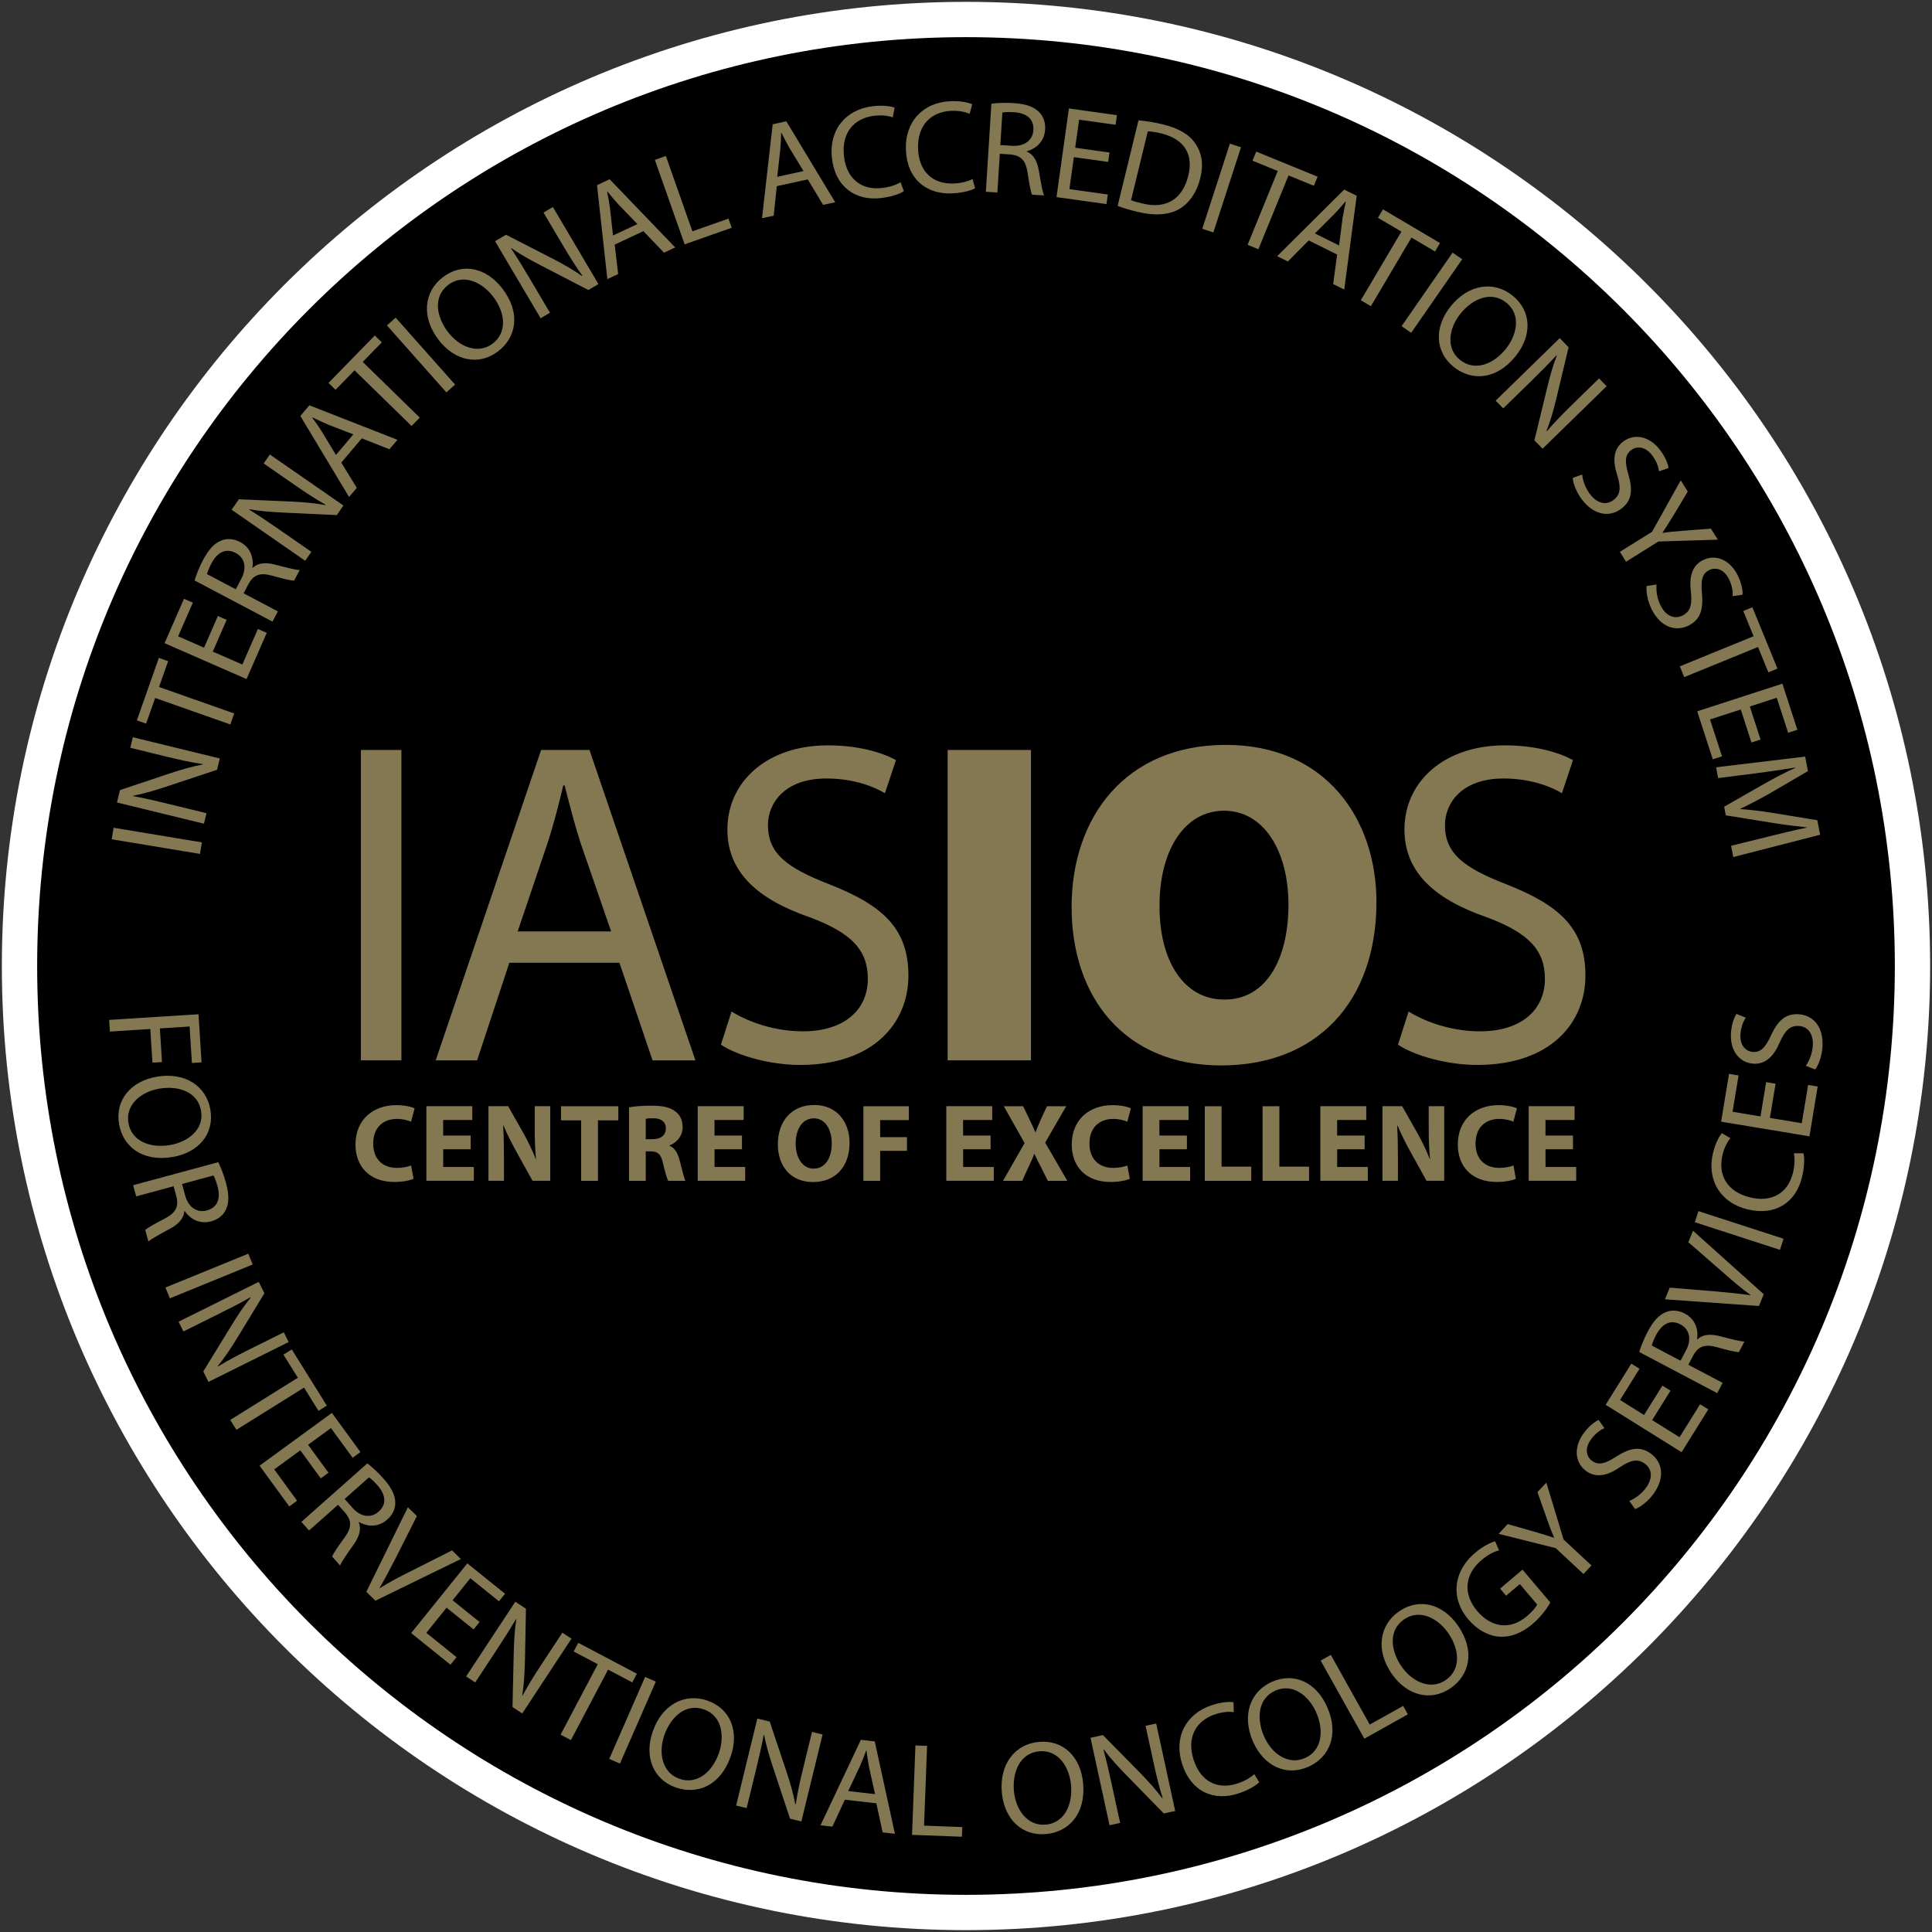 <?xml version="1.0" encoding="UTF-8"?> <svg xmlns="http://www.w3.org/2000/svg" xmlns:xlink="http://www.w3.org/1999/xlink" id="a" data-name="Ebene_1" width="520" height="520" viewBox="0 0 520 520"><rect x="0" y="0" width="520" height="520" fill="#333333" stroke="none"/><defs><clipPath id="b"><rect x=".5" y=".5" width="519" height="519" fill="none"></rect></clipPath></defs><g clip-path="url(#b)"><path d="M260,514.5c140.33,0,254.5-114.17,254.5-254.5S400.33,5.5,260,5.5,5.5,119.67,5.5,260s114.17,254.5,254.5,254.5Z" fill="none" stroke="#fff" stroke-width="10"></path><path d="M260,510c138.07,0,250-111.93,250-250S398.07,10,260,10,10,121.93,10,260s111.93,250,250,250"></path><path d="M465.93,227.66l.58,3.02,23.38-6.01-.75-3.9-12.25-2.02c-3.19-.48-5.98-.82-8.49-.99v-.07c2.32-1.1,4.81-2.38,7.54-3.92l10.67-6.23-.75-3.9-23.98,2.88.56,2.91,10.27-1.31c3.59-.47,7.59-1.05,10.55-1.55v.07c-2.67,1.2-5.55,2.7-8.67,4.47l-10.53,6.02.44,2.32,12.28,1.98c3.46.57,6.66.94,9.56,1.26v.07c-2.9.56-6.9,1.54-10.13,2.34l-10.29,2.55ZM473.85,199.03l-2.88-8.88,7.25-2.35,3.06,9.42,2.48-.8-4.03-12.41-22.92,7.44,4.19,12.92,2.48-.8-3.22-9.93,8.27-2.68,2.88,8.88,2.44-.79ZM452.12,179.34l1.19,2.91,19.86-8.11,2.79,6.82,2.45-1-6.75-16.51-2.45,1,2.77,6.79-19.86,8.11ZM443.19,157.74c-.2,1.53.29,4.12,1.33,6.2,2.53,5.09,6.65,6.08,9.95,4.44,3.17-1.58,3.99-4.26,3.62-8.62-.33-3.55.01-5.36,2-6.35,1.47-.73,3.79-.49,5.26,2.46.97,1.95,1.08,3.7.99,4.58l2.68-.38c.05-1.18-.25-3.07-1.33-5.25-2.09-4.2-5.96-5.74-9.32-4.07-3.01,1.5-3.79,4.59-3.25,8.72.36,3.46-.25,5.2-2.27,6.2-2.18,1.08-4.48.15-5.9-2.7-.96-1.92-1.24-4.02-1.09-5.65l-2.67.41ZM437.66,151.18l8.7-5.43,15.99-.5-1.86-2.97-7.48.58c-2.04.18-3.83.28-5.5.57l-.04-.06c1.03-1.53,1.87-2.94,2.95-4.66l3.84-6.4-1.89-3.03-7.71,13.84-8.67,5.41,1.66,2.67ZM423.3,128.63c.1,1.54,1.08,3.99,2.49,5.83,3.46,4.51,7.69,4.69,10.61,2.45,2.81-2.15,3.11-4.95,1.9-9.16-1-3.42-1.02-5.26.74-6.61,1.31-1,3.63-1.2,5.63,1.41,1.33,1.73,1.77,3.42,1.86,4.3l2.56-.88c-.18-1.17-.83-2.96-2.31-4.89-2.85-3.72-6.95-4.49-9.93-2.21-2.67,2.05-2.84,5.23-1.52,9.18,1.02,3.32.75,5.15-1.04,6.52-1.93,1.48-4.37,1-6.3-1.52-1.31-1.7-1.98-3.7-2.15-5.33l-2.54.91ZM404.59,109.92l7.37-7.19c2.87-2.8,4.91-4.85,6.96-7.1l.1.05c-1.04,2.67-1.89,5.74-2.63,8.82l-3.4,14.02,2.2,2.25,17.24-16.83-2.04-2.09-7.24,7.07c-2.66,2.6-4.71,4.7-6.81,7.15l-.1-.05c.99-2.52,1.81-5.31,2.6-8.54l3.35-14.02-2.39-2.45-17.24,16.83,2.05,2.09ZM392.95,96.86c-3.82-3.07-3.05-8.47.14-12.43,3.27-4.07,8.31-6.21,12.35-2.96s2.85,8.72-.16,12.45c-3.43,4.26-8.45,6.05-12.3,2.95l-.03-.02ZM391.27,98.76c4.76,3.84,11.47,3.55,16.65-2.89,4.49-5.57,4.34-12.16-.82-16.31-5.01-4.04-11.82-3.1-16.62,2.86-4.58,5.68-4.22,12.3.77,16.32l.03.02ZM390.97,67.99l-13.73,19.8,2.58,1.79,13.73-19.8-2.58-1.79ZM366.28,80.81l2.7,1.6,10.92-18.47,6.34,3.75,1.34-2.27-15.35-9.08-1.35,2.27,6.31,3.73-10.92,18.47ZM353.9,62.83l5.22-5.2c1.07-1.11,2.09-2.28,3-3.38l.1.05c-.3,1.41-.62,2.85-.87,4.48l-.94,7.28-6.5-3.23ZM359.89,68.52l-1.07,7.93,2.98,1.48,3.36-25.24-3.36-1.67-18.05,17.93,2.88,1.43,5.61-5.67,7.65,3.8ZM335.79,65.89l2.91,1.19,8.11-19.86,6.82,2.78,1-2.45-16.51-6.75-1,2.45,6.79,2.77-8.11,19.86ZM331.03,38.66l-7.44,22.92,2.99.97,7.44-22.92-2.99-.97ZM308.94,35.36c.84.02,2.06.17,3.62.55,6.39,1.56,8.66,5.83,7.28,11.35-1.54,6.32-5.94,9.11-12.4,7.5-1.18-.29-2.29-.56-3.02-.89l4.52-18.52ZM300.82,55.42c1.51.59,3.26,1.09,5.45,1.62,4.55,1.11,8.45.81,11.21-.83,2.68-1.63,4.65-4.46,5.59-8.28.92-3.79.37-6.79-1.28-9.22-1.59-2.41-4.43-4.17-8.78-5.23-2.4-.58-4.64-.91-6.58-1.09l-5.62,23.03ZM298.63,41.05l-9.24-1.29,1.06-7.55,9.81,1.37.36-2.58-12.92-1.81-3.34,23.86,13.45,1.88.36-2.58-10.34-1.45,1.2-8.61,9.24,1.29.36-2.55ZM269.8,30.29c.55-.11,1.59-.19,3.09-.09,3.28.21,5.45,1.71,5.25,4.81-.18,2.75-2.4,4.44-5.72,4.23l-3.18-.2.55-8.75ZM265.34,51.61l3.1.2.66-10.42,2.93.19c2.81.29,4.05,1.62,4.56,4.98.45,3.04.86,5.11,1.2,5.84l3.21.2c-.4-.96-.83-3.31-1.4-6.72-.45-2.54-1.44-4.32-3.22-5.07v-.11c2.56-.7,4.72-2.67,4.92-5.82.12-1.89-.49-3.58-1.6-4.69-1.41-1.45-3.55-2.23-6.87-2.44-2.11-.13-4.4-.07-5.99.16l-1.5,23.69ZM261.75,48.19c-1.23.65-3.14,1.12-5.07,1.2-5.82.22-9.36-3.4-9.58-9.3-.24-6.29,3.38-10.04,9.02-10.26,2-.08,3.7.29,4.86.82l.69-2.6c-.84-.36-2.79-.93-5.76-.82-7.47.28-12.38,5.55-12.09,13.09.3,7.9,5.53,11.99,12.32,11.73,2.93-.11,5.23-.77,6.32-1.38l-.7-2.48ZM242.39,49.03c-1.17.75-3.05,1.36-4.97,1.57-5.79.66-9.59-2.68-10.26-8.54-.71-6.25,2.6-10.27,8.22-10.91,1.99-.23,3.71,0,4.91.45l.49-2.64c-.86-.3-2.85-.72-5.8-.38-7.43.85-11.92,6.47-11.07,13.97.9,7.85,6.42,11.54,13.17,10.76,2.91-.33,5.16-1.16,6.19-1.86l-.89-2.42ZM209.19,47.6l.82-7.32c.14-1.53.21-3.08.22-4.52l.1-.02c.65,1.29,1.3,2.61,2.12,4.04l3.82,6.27-7.09,1.54ZM217.42,48.29l4.13,6.86,3.25-.71-13.16-21.79-3.67.8-2.87,25.28,3.14-.68.83-7.94,8.35-1.82ZM184.26,65.77l12.68-4.47-.87-2.46-9.71,3.42-7.14-20.27-2.96,1.04,8.01,22.73ZM164.99,63.37l-.81-7.32c-.2-1.52-.48-3.05-.78-4.45l.1-.04c.91,1.11,1.84,2.26,2.96,3.47l5.1,5.28-6.57,3.07ZM173.18,62.23l5.54,5.78,3.01-1.41-17.64-18.35-3.4,1.59,2.78,25.29,2.91-1.36-.94-7.93,7.74-3.62ZM148.03,84.18l-5.24-8.86c-2.04-3.45-3.54-5.92-5.24-8.45l.07-.09c2.34,1.65,5.13,3.2,7.94,4.65l12.81,6.63,2.7-1.6-12.26-20.74-2.52,1.49,5.15,8.71c1.9,3.2,3.45,5.69,5.33,8.32l-.07.08c-2.21-1.56-4.73-3.02-7.68-4.56l-12.82-6.58-2.95,1.74,12.26,20.74,2.52-1.49ZM132.63,92.46c-3.89,2.98-8.95.96-12.04-3.07-3.18-4.14-4.07-9.54.04-12.7,4.11-3.16,9.15-.71,12.06,3.1,3.33,4.34,3.88,9.64-.04,12.65l-.03.02ZM134.09,94.54c4.85-3.72,6.16-10.3,1.13-16.86-4.35-5.68-10.79-7.09-16.04-3.06-5.11,3.92-5.81,10.76-1.15,16.83,4.44,5.79,10.95,7.01,16.03,3.11l.03-.02ZM104.15,87.59l15.99,18.02,2.35-2.09-15.99-18.02-2.35,2.08ZM110.79,114.65l2.19-2.25-15.35-14.99,5.14-5.27-1.89-1.84-12.46,12.76,1.89,1.85,5.12-5.24,15.35,14.99ZM90.42,122.45l-3.8-6.3c-.82-1.3-1.71-2.57-2.57-3.72l.07-.08c1.3.63,2.62,1.28,4.14,1.91l6.84,2.65-4.68,5.54ZM97.37,117.98l7.45,2.93,2.15-2.54-23.71-9.28-2.42,2.87,13.11,21.81,2.08-2.46-4.17-6.8,5.52-6.52ZM83.8,148.52l-8.46-5.87c-3.29-2.28-5.69-3.9-8.29-5.49l.03-.11c2.82.52,6,.76,9.16.91l14.41.68,1.79-2.58-19.8-13.73-1.67,2.41,8.31,5.76c3.06,2.12,5.51,3.73,8.32,5.33l-.03.11c-2.66-.49-5.56-.77-8.88-.93l-14.4-.63-1.95,2.82,19.8,13.73,1.67-2.41ZM55.72,154.51c.12-.54.48-1.53,1.18-2.86,1.54-2.91,3.79-4.27,6.54-2.82,2.44,1.28,3.07,4,1.51,6.95l-1.49,2.82-7.75-4.09ZM73.34,167.31l1.45-2.75-9.23-4.87,1.37-2.6c1.41-2.45,3.14-3.04,6.41-2.12,2.96.83,5.01,1.31,5.83,1.3l1.5-2.84c-1.04-.02-3.36-.6-6.7-1.48-2.5-.63-4.53-.45-5.95.86l-.09-.05c.41-2.61-.51-5.4-3.29-6.87-1.68-.89-3.46-1.02-4.93-.46-1.9.69-3.49,2.32-5.04,5.27-.99,1.87-1.86,3.99-2.31,5.53l21,11.08ZM58.66,165.77l-3.74,8.55-6.98-3.05,3.97-9.07-2.39-1.04-5.23,11.95,22.07,9.66,5.44-12.44-2.39-1.04-4.18,9.57-7.96-3.48,3.74-8.55-2.36-1.03ZM61.99,194.99l1.04-2.96-20.23-7.13,2.45-6.95-2.49-.88-5.93,16.82,2.49.88,2.44-6.91,20.23,7.13ZM55.57,218.87l-10-2.44c-3.89-.95-6.71-1.6-9.71-2.15v-.11c2.81-.53,5.86-1.44,8.87-2.44l13.69-4.54.74-3.05-23.41-5.71-.69,2.84,9.83,2.4c3.62.88,6.48,1.51,9.68,1.99v.11c-2.65.49-5.46,1.28-8.61,2.31l-13.67,4.58-.81,3.33,23.41,5.71.69-2.84ZM30.06,225.89l23.77,3.94.51-3.1-23.77-3.94-.51,3.1Z" fill="#847853"></path><path d="M488.56,287.85c.94-1.23,1.81-3.71,1.96-6.04.36-5.68-2.71-8.59-6.39-8.82-3.53-.22-5.59,1.68-7.45,5.65-1.5,3.24-2.69,4.63-4.91,4.49-1.64-.1-3.53-1.48-3.32-4.76.14-2.18.92-3.74,1.43-4.46l-2.51-1.02c-.64,1-1.32,2.78-1.48,5.21-.3,4.68,2.29,7.95,6.03,8.19,3.36.21,5.58-2.08,7.18-5.92,1.42-3.17,2.82-4.37,5.07-4.23,2.43.15,3.95,2.12,3.75,5.29-.14,2.14-.94,4.1-1.89,5.43l2.52.98ZM475.36,291.27l-1.52,9.21-7.52-1.25,1.62-9.77-2.57-.43-2.13,12.87,23.77,3.94,2.22-13.4-2.57-.43-1.71,10.3-8.58-1.42,1.53-9.21-2.54-.42ZM482.83,310.4c.29,1.36.22,3.33-.24,5.21-1.38,5.66-5.84,8.07-11.57,6.67-6.12-1.49-8.73-5.99-7.4-11.48.48-1.94,1.29-3.48,2.12-4.45l-2.31-1.37c-.58.71-1.66,2.43-2.36,5.31-1.77,7.26,1.95,13.42,9.28,15.21,7.68,1.87,13.05-2.04,14.66-8.64.7-2.85.69-5.24.4-6.45h-2.57ZM456.16,328.96l22.92,7.44.97-2.99-22.92-7.44-.97,2.99ZM474.73,348.35l-19.05-17.09-1.26,3.08,9.48,8.27c2.49,2.22,4.94,4.26,7.27,5.94l-.03.07c-2.84-.43-5.92-.72-9.32-1.03l-12.41-1.02-1.28,3.14,25.29,1.8,1.3-3.18ZM444.58,362.14c.12-.54.48-1.53,1.18-2.85,1.54-2.91,3.79-4.27,6.54-2.82,2.44,1.29,3.06,4,1.51,6.95l-1.49,2.82-7.75-4.09ZM462.2,374.95l1.45-2.75-9.23-4.87,1.37-2.59c1.41-2.45,3.14-3.04,6.41-2.12,2.96.83,5.01,1.31,5.82,1.3l1.5-2.84c-1.04-.02-3.36-.6-6.7-1.47-2.5-.63-4.53-.45-5.95.86l-.1-.05c.41-2.61-.51-5.4-3.29-6.87-1.68-.89-3.46-1.02-4.93-.46-1.9.69-3.49,2.32-5.04,5.27-.98,1.87-1.86,3.99-2.31,5.53l20.99,11.08ZM447.44,372.93l-4.94,7.92-6.46-4.04,5.24-8.4-2.21-1.38-6.91,11.07,20.44,12.76,7.19-11.52-2.21-1.38-5.53,8.86-7.37-4.6,4.94-7.92-2.18-1.36ZM440.11,406.17c1.45-.53,3.52-2.16,4.89-4.04,3.35-4.6,2.32-8.7-.65-10.87-2.86-2.09-5.62-1.58-9.32.77-3,1.93-4.76,2.46-6.55,1.15-1.33-.97-2.18-3.14-.24-5.8,1.29-1.76,2.78-2.66,3.6-2.99l-1.57-2.21c-1.07.5-2.61,1.63-4.04,3.6-2.76,3.79-2.34,7.94.69,10.15,2.72,1.98,5.82,1.24,9.24-1.14,2.9-1.91,4.73-2.17,6.55-.85,1.97,1.43,2.2,3.91.32,6.48-1.27,1.74-2.99,2.95-4.51,3.57l1.59,2.18ZM428.35,421.35l-7.51-6.99-4.64-15.31-2.39,2.56,2.5,7.07c.7,1.92,1.27,3.62,1.98,5.16l-.05.05c-1.74-.6-3.32-1.05-5.27-1.64l-7.18-2.04-2.44,2.62,15.37,3.85,7.48,6.97,2.14-2.3ZM409.81,422.46l-6.06,5.12,1.61,1.91,3.71-3.14,4.64,5.49c-.32.74-1.2,1.85-2.75,3.17-4.31,3.65-9.43,3.24-13.38-1.42-3.9-4.62-3.34-9.87,1.14-13.66,1.86-1.57,3.36-2.28,4.74-2.65l-1.04-2.44c-1.11.29-3.2,1.25-5.33,3.05-6.17,5.22-6.57,12.44-1.93,17.93,2.42,2.87,5.48,4.49,8.36,4.69,3.26.19,6.15-1.04,8.93-3.39,2.49-2.1,4.11-4.5,4.82-5.81l-7.48-8.84ZM389.12,452.19c-4.03,2.79-8.99.53-11.88-3.64-2.97-4.29-3.61-9.73.65-12.68,4.26-2.95,9.17-.27,11.9,3.67,3.12,4.5,3.41,9.82-.64,12.63l-.03.02ZM390.48,454.33c5.03-3.48,6.64-9.99,1.94-16.78-4.07-5.88-10.44-7.6-15.88-3.83-5.29,3.67-6.32,10.46-1.96,16.76,4.16,6,10.61,7.52,15.87,3.88l.03-.02ZM367.2,467.98l11.73-6.56-1.27-2.27-8.99,5.02-10.48-18.76-2.74,1.53,11.76,21.03ZM351.18,473.2c-4.49,1.96-8.92-1.21-10.96-5.86-2.09-4.78-1.67-10.24,3.08-12.32s9.05,1.51,10.97,5.9c2.19,5.01,1.46,10.29-3.06,12.27h-.03ZM352.09,475.56c5.6-2.45,8.44-8.53,5.13-16.1-2.87-6.55-8.78-9.46-14.84-6.81-5.9,2.58-8.21,9.05-5.15,16.06,2.92,6.68,8.96,9.43,14.82,6.86h.03ZM337.59,477.51c-1,.96-2.72,1.93-4.55,2.53-5.54,1.8-9.93-.72-11.76-6.34-1.94-5.99.51-10.58,5.88-12.33,1.9-.62,3.64-.73,4.9-.54l-.05-2.69c-.9-.12-2.94-.14-5.76.78-7.11,2.31-10.4,8.71-8.07,15.89,2.44,7.52,8.59,10.03,15.05,7.93,2.79-.9,4.82-2.17,5.7-3.05l-1.35-2.19ZM301.49,490.66l-2.19-10.06c-.85-3.91-1.5-6.74-2.32-9.67l.1-.06c1.71,2.3,3.87,4.65,6.08,6.91l10.08,10.32,3.07-.67-5.12-23.54-2.86.62,2.15,9.88c.79,3.64,1.48,6.49,2.45,9.57l-.1.06c-1.61-2.18-3.54-4.35-5.86-6.74l-10.11-10.28-3.35.73,5.12,23.54,2.86-.62ZM281.42,491.1c-4.88.43-8.07-3.99-8.52-9.04-.46-5.2,1.68-10.24,6.84-10.7,5.17-.46,8.1,4.31,8.53,9.08.48,5.45-1.89,10.22-6.81,10.66h-.04ZM281.54,493.64c6.09-.54,10.72-5.4,9.99-13.63-.63-7.12-5.31-11.77-11.9-11.18-6.41.57-10.67,5.97-9.99,13.59.65,7.27,5.49,11.79,11.87,11.22h.04ZM245.47,493.85l13.43.51.1-2.6-10.29-.39.82-21.47-3.14-.12-.91,24.08ZM228.3,482.06l3.14-6.66c.63-1.4,1.19-2.85,1.67-4.2h.11c.2,1.44.39,2.9.71,4.52l1.59,7.17-7.21-.82ZM235.87,485.37l1.7,7.82,3.3.38-5.43-24.87-3.73-.43-10.87,23.01,3.2.36,3.35-7.25,8.49.97ZM200.96,486.65l2.44-10c.95-3.89,1.6-6.71,2.15-9.71h.11c.53,2.81,1.44,5.86,2.44,8.87l4.54,13.69,3.05.74,5.71-23.41-2.84-.69-2.4,9.82c-.88,3.62-1.51,6.48-1.99,9.68h-.11c-.49-2.65-1.28-5.46-2.31-8.61l-4.58-13.67-3.33-.81-5.71,23.41,2.84.69ZM182.83,478.75c-4.62-1.63-5.7-6.97-4.01-11.76,1.74-4.93,5.77-8.62,10.66-6.9,4.89,1.72,5.59,7.28,4,11.8-1.82,5.16-5.96,8.52-10.61,6.88h-.03ZM181.89,481.1c5.77,2.03,11.99-.47,14.74-8.26,2.38-6.75.04-12.91-6.2-15.11-6.07-2.14-12.18,1.01-14.72,8.23-2.42,6.88.12,13,6.15,15.13h.03ZM173.64,451.34l-9.66,22.07,2.88,1.26,9.66-22.07-2.88-1.26ZM150.88,466.88l2.78,1.47,10.01-18.97,6.51,3.44,1.23-2.34-15.77-8.32-1.23,2.34,6.48,3.42-10.01,18.97ZM127.9,452.84l5.66-8.6c2.2-3.35,3.76-5.79,5.29-8.42l.11.03c-.45,2.83-.62,6.01-.69,9.18l-.33,14.42,2.62,1.73,13.25-20.13-2.45-1.61-5.56,8.45c-2.05,3.11-3.6,5.6-5.13,8.44l-.11-.03c.43-2.67.63-5.58.72-8.9l.28-14.41-2.86-1.89-13.25,20.12,2.45,1.61ZM129.08,436.56l-7.27-5.85,4.78-5.93,7.71,6.21,1.64-2.03-10.16-8.18-15.11,18.76,10.58,8.52,1.63-2.03-8.13-6.55,5.45-6.77,7.27,5.85,1.61-2ZM101.05,430.83l23-11.22-2.38-2.32-11.23,5.67c-2.99,1.48-5.81,2.98-8.24,4.5l-.05-.05c1.46-2.47,2.9-5.22,4.45-8.24l5.61-11.12-2.43-2.37-11.18,22.76,2.46,2.4ZM99.31,397.63c.46.31,1.26.99,2.26,2.11,2.18,2.46,2.66,5.05.33,7.12-2.06,1.83-4.82,1.46-7.03-1.03l-2.11-2.38,6.56-5.82ZM81.12,409.62l2.06,2.32,7.81-6.93,1.95,2.19c1.79,2.19,1.74,4.01-.28,6.75-1.82,2.48-2.99,4.23-3.26,5l2.13,2.4c.39-.96,1.75-2.93,3.74-5.75,1.47-2.12,2.02-4.08,1.29-5.87l.08-.07c2.3,1.3,5.23,1.43,7.58-.66,1.42-1.26,2.18-2.88,2.17-4.45.02-2.02-.95-4.08-3.16-6.57-1.4-1.58-3.08-3.15-4.36-4.11l-17.76,15.75ZM88.42,396.4l-5.5-7.54,6.16-4.49,5.84,8,2.1-1.54-7.69-10.54-19.47,14.2,8,10.97,2.1-1.54-6.15-8.44,7.02-5.12,5.5,7.54,2.08-1.51ZM61.97,382.17l1.66,2.67,18.2-11.36,3.9,6.25,2.24-1.4-9.44-15.13-2.24,1.4,3.88,6.22-18.2,11.36ZM49.36,358.37l9.22-4.58c3.59-1.78,6.17-3.1,8.81-4.62l.08.08c-1.81,2.22-3.56,4.88-5.22,7.58l-7.54,12.3,1.4,2.81,21.58-10.72-1.3-2.62-9.06,4.5c-3.33,1.66-5.93,3.03-8.68,4.71l-.08-.08c1.72-2.09,3.35-4.5,5.1-7.33l7.5-12.31-1.53-3.07-21.58,10.72,1.3,2.62ZM66.84,337.43l-22.31,9.11,1.19,2.91,22.3-9.11-1.19-2.91ZM57.46,316.37c.28.48.69,1.45,1.08,2.9.86,3.18.14,5.71-2.87,6.52-2.66.72-4.97-.84-5.84-4.05l-.83-3.07,8.46-2.29ZM35.84,319.01l.81,3,10.08-2.73.77,2.83c.64,2.76-.23,4.36-3.25,5.92-2.73,1.41-4.56,2.46-5.15,3.02l.84,3.1c.78-.69,2.87-1.85,5.91-3.49,2.26-1.24,3.62-2.76,3.77-4.68l.1-.03c1.48,2.19,4.05,3.6,7.09,2.78,1.83-.49,3.23-1.61,3.92-3.02.92-1.8.97-4.08.1-7.29-.55-2.04-1.36-4.19-2.08-5.62l-22.91,6.2ZM34.56,302.18c-.8-4.83,3.36-8.35,8.38-9.18,5.15-.85,10.33.9,11.18,6.01.85,5.12-3.68,8.4-8.41,9.19-5.4.9-10.34-1.11-11.14-5.98v-.04ZM32.04,302.49c1,6.03,6.19,10.28,14.34,8.93,7.06-1.17,11.33-6.19,10.25-12.71-1.05-6.35-6.76-10.18-14.31-8.93-7.2,1.19-11.34,6.37-10.29,12.68v.04ZM29.38,274.51l.2,3.14,10.88-.69.57,9.06,2.57-.16-.57-9.06,8-.51.62,9.81,2.6-.16-.82-12.95-24.05,1.52Z" fill="#847853"></path><path d="M376.27,281.18c4.46,2.98,13.26,5.45,21.32,5.45,19.71,0,29.13-11.28,29.13-24.05s-7.07-18.97-21.2-24.54c-11.53-4.46-16.61-8.3-16.61-15.99,0-5.7,4.34-12.52,15.74-12.52,7.56,0,13.14,2.36,15.74,3.97l2.98-8.92c-3.6-1.98-9.92-3.97-18.34-3.97-16.24,0-27.02,9.67-27.02,22.68,0,11.65,8.43,18.84,22.06,23.55,11.28,4.21,15.74,8.8,15.74,16.61,0,8.43-6.44,14.13-17.48,14.13-7.44,0-14.38-2.36-19.21-5.33l-2.85,8.92ZM329.44,269.03c-10.78,0-17.48-10.41-17.35-25.41,0-14.5,6.57-25.41,17.35-25.41s17.35,10.91,17.35,25.29c0,15.12-6.32,25.53-17.11,25.53h-.25ZM328.7,286.76c25.66,0,41.77-17.1,41.77-44,0-22.31-13.63-42.27-40.53-42.27s-41.52,19.34-41.52,43.63,14.25,42.64,40.16,42.64h.12ZM255.06,285.39h22.43v-83.54h-22.43v83.54ZM194.05,281.18c4.46,2.98,13.26,5.45,21.32,5.45,19.71,0,29.13-11.28,29.13-24.05s-7.07-18.97-21.2-24.54c-11.53-4.46-16.61-8.3-16.61-15.99,0-5.7,4.34-12.52,15.74-12.52,7.56,0,13.14,2.36,15.74,3.97l2.98-8.92c-3.6-1.98-9.92-3.97-18.35-3.97-16.24,0-27.02,9.67-27.02,22.68,0,11.65,8.43,18.84,22.06,23.55,11.28,4.21,15.74,8.8,15.74,16.61,0,8.43-6.45,14.13-17.48,14.13-7.44,0-14.38-2.36-19.21-5.33l-2.85,8.92ZM139.33,250.69l8.18-24.17c1.61-5.08,2.97-10.29,4.09-15.12h.37c1.24,4.83,2.48,9.79,4.21,15.24l8.3,24.05h-25.16ZM166.72,259.12l8.92,26.28h11.53l-28.51-83.54h-13.02l-28.38,83.54h11.15l8.68-26.28h29.62ZM97.13,285.39h10.91v-83.54h-10.91v83.54Z" fill="#847853"></path><path d="M423.36,305.63h-7.39v-4.18h7.84v-3.72h-12.36v20.08h12.78v-3.72h-8.25v-4.77h7.39v-3.69ZM407.36,313.68c-.92.39-2.41.66-3.81.66-4.02,0-6.41-2.53-6.41-6.53,0-4.47,2.8-6.65,6.38-6.65,1.64,0,2.92.36,3.81.75l.95-3.6c-.8-.39-2.59-.86-4.95-.86-6.08,0-10.96,3.78-10.96,10.61,0,5.72,3.57,10.07,10.51,10.07,2.41,0,4.32-.48,5.12-.86l-.65-3.57ZM376.26,317.82v-6.05c0-3.28-.06-6.11-.21-8.79h.12c.95,2.35,2.3,4.91,3.49,7.09l4.29,7.74h4.76v-20.08h-4.17v5.84c0,3.04.09,5.75.36,8.4h-.06c-.92-2.26-2.09-4.77-3.28-6.88l-4.17-7.36h-5.3v20.08h4.17ZM367.28,305.63h-7.39v-4.18h7.84v-3.72h-12.36v20.08h12.78v-3.72h-8.25v-4.77h7.39v-3.69ZM339.82,317.82h12.51v-3.81h-7.99v-16.27h-4.52v20.08ZM324.27,317.82h12.51v-3.81h-7.99v-16.27h-4.52v20.08ZM319.45,305.63h-7.39v-4.18h7.84v-3.72h-12.36v20.08h12.78v-3.72h-8.25v-4.77h7.39v-3.69ZM303.45,313.68c-.92.39-2.41.66-3.81.66-4.02,0-6.41-2.53-6.41-6.53,0-4.47,2.8-6.65,6.38-6.65,1.64,0,2.92.36,3.81.75l.95-3.6c-.8-.39-2.59-.86-4.95-.86-6.08,0-10.96,3.78-10.96,10.61,0,5.72,3.57,10.07,10.51,10.07,2.41,0,4.32-.48,5.12-.86l-.66-3.57ZM287.27,317.82l-5.96-10.28,5.66-9.8h-5.18l-1.7,3.66c-.51,1.16-.89,2.06-1.37,3.34h-.06c-.48-1.13-.92-2.11-1.52-3.34l-1.76-3.66h-5.21l5.6,9.92-5.81,10.16h5.18l1.64-3.63c.66-1.4,1.16-2.44,1.58-3.6h.06c.57,1.16,1.04,2.21,1.79,3.6l1.82,3.63h5.24ZM266.61,305.63h-7.39v-4.18h7.84v-3.72h-12.36v20.08h12.78v-3.72h-8.25v-4.77h7.39v-3.69ZM232.38,317.82h4.52v-8.07h7.21v-3.69h-7.21v-4.59h7.72v-3.72h-12.24v20.08ZM219.01,314.54c-3.04,0-4.86-2.95-4.86-6.74s1.76-6.8,4.89-6.8,4.83,3.1,4.83,6.71c0,3.93-1.76,6.82-4.83,6.82h-.03ZM218.83,318.15c5.87,0,9.83-3.96,9.83-10.58,0-5.54-3.36-10.16-9.53-10.16s-9.77,4.5-9.77,10.52,3.51,10.22,9.44,10.22h.03ZM199.7,305.63h-7.39v-4.18h7.84v-3.72h-12.36v20.08h12.78v-3.72h-8.25v-4.77h7.39v-3.69ZM173.81,301.13c.33-.09.95-.15,2.06-.15,2.09,0,3.34.95,3.34,2.76s-1.34,2.88-3.61,2.88h-1.79v-5.49ZM169.31,317.82h4.5v-7.93h1.34c1.88.03,2.74.69,3.31,3.23.57,2.48,1.07,4.1,1.37,4.7h4.65c-.39-.78-.98-3.41-1.61-5.71-.51-1.85-1.28-3.17-2.68-3.73v-.09c1.73-.62,3.54-2.38,3.54-4.9,0-1.84-.65-3.24-1.88-4.19-1.43-1.16-3.51-1.61-6.5-1.61-2.44,0-4.59.18-6.05.45v19.78ZM156.42,317.82h4.52v-16.27h5.48v-3.81h-15.43v3.81h5.42v16.27ZM135.64,317.82v-6.05c0-3.28-.06-6.11-.21-8.79h.12c.95,2.35,2.29,4.91,3.49,7.09l4.29,7.74h4.76v-20.08h-4.17v5.84c0,3.04.09,5.75.36,8.4h-.06c-.92-2.26-2.09-4.77-3.28-6.88l-4.17-7.36h-5.3v20.08h4.17ZM126.67,305.63h-7.39v-4.18h7.84v-3.72h-12.36v20.08h12.78v-3.72h-8.25v-4.77h7.39v-3.69ZM110.67,313.68c-.92.39-2.41.66-3.81.66-4.02,0-6.41-2.53-6.41-6.53,0-4.47,2.8-6.65,6.38-6.65,1.64,0,2.92.36,3.81.75l.95-3.6c-.81-.39-2.59-.86-4.95-.86-6.08,0-10.96,3.78-10.96,10.61,0,5.72,3.57,10.07,10.51,10.07,2.41,0,4.32-.48,5.12-.86l-.66-3.57Z" fill="#847853"></path></g></svg> 